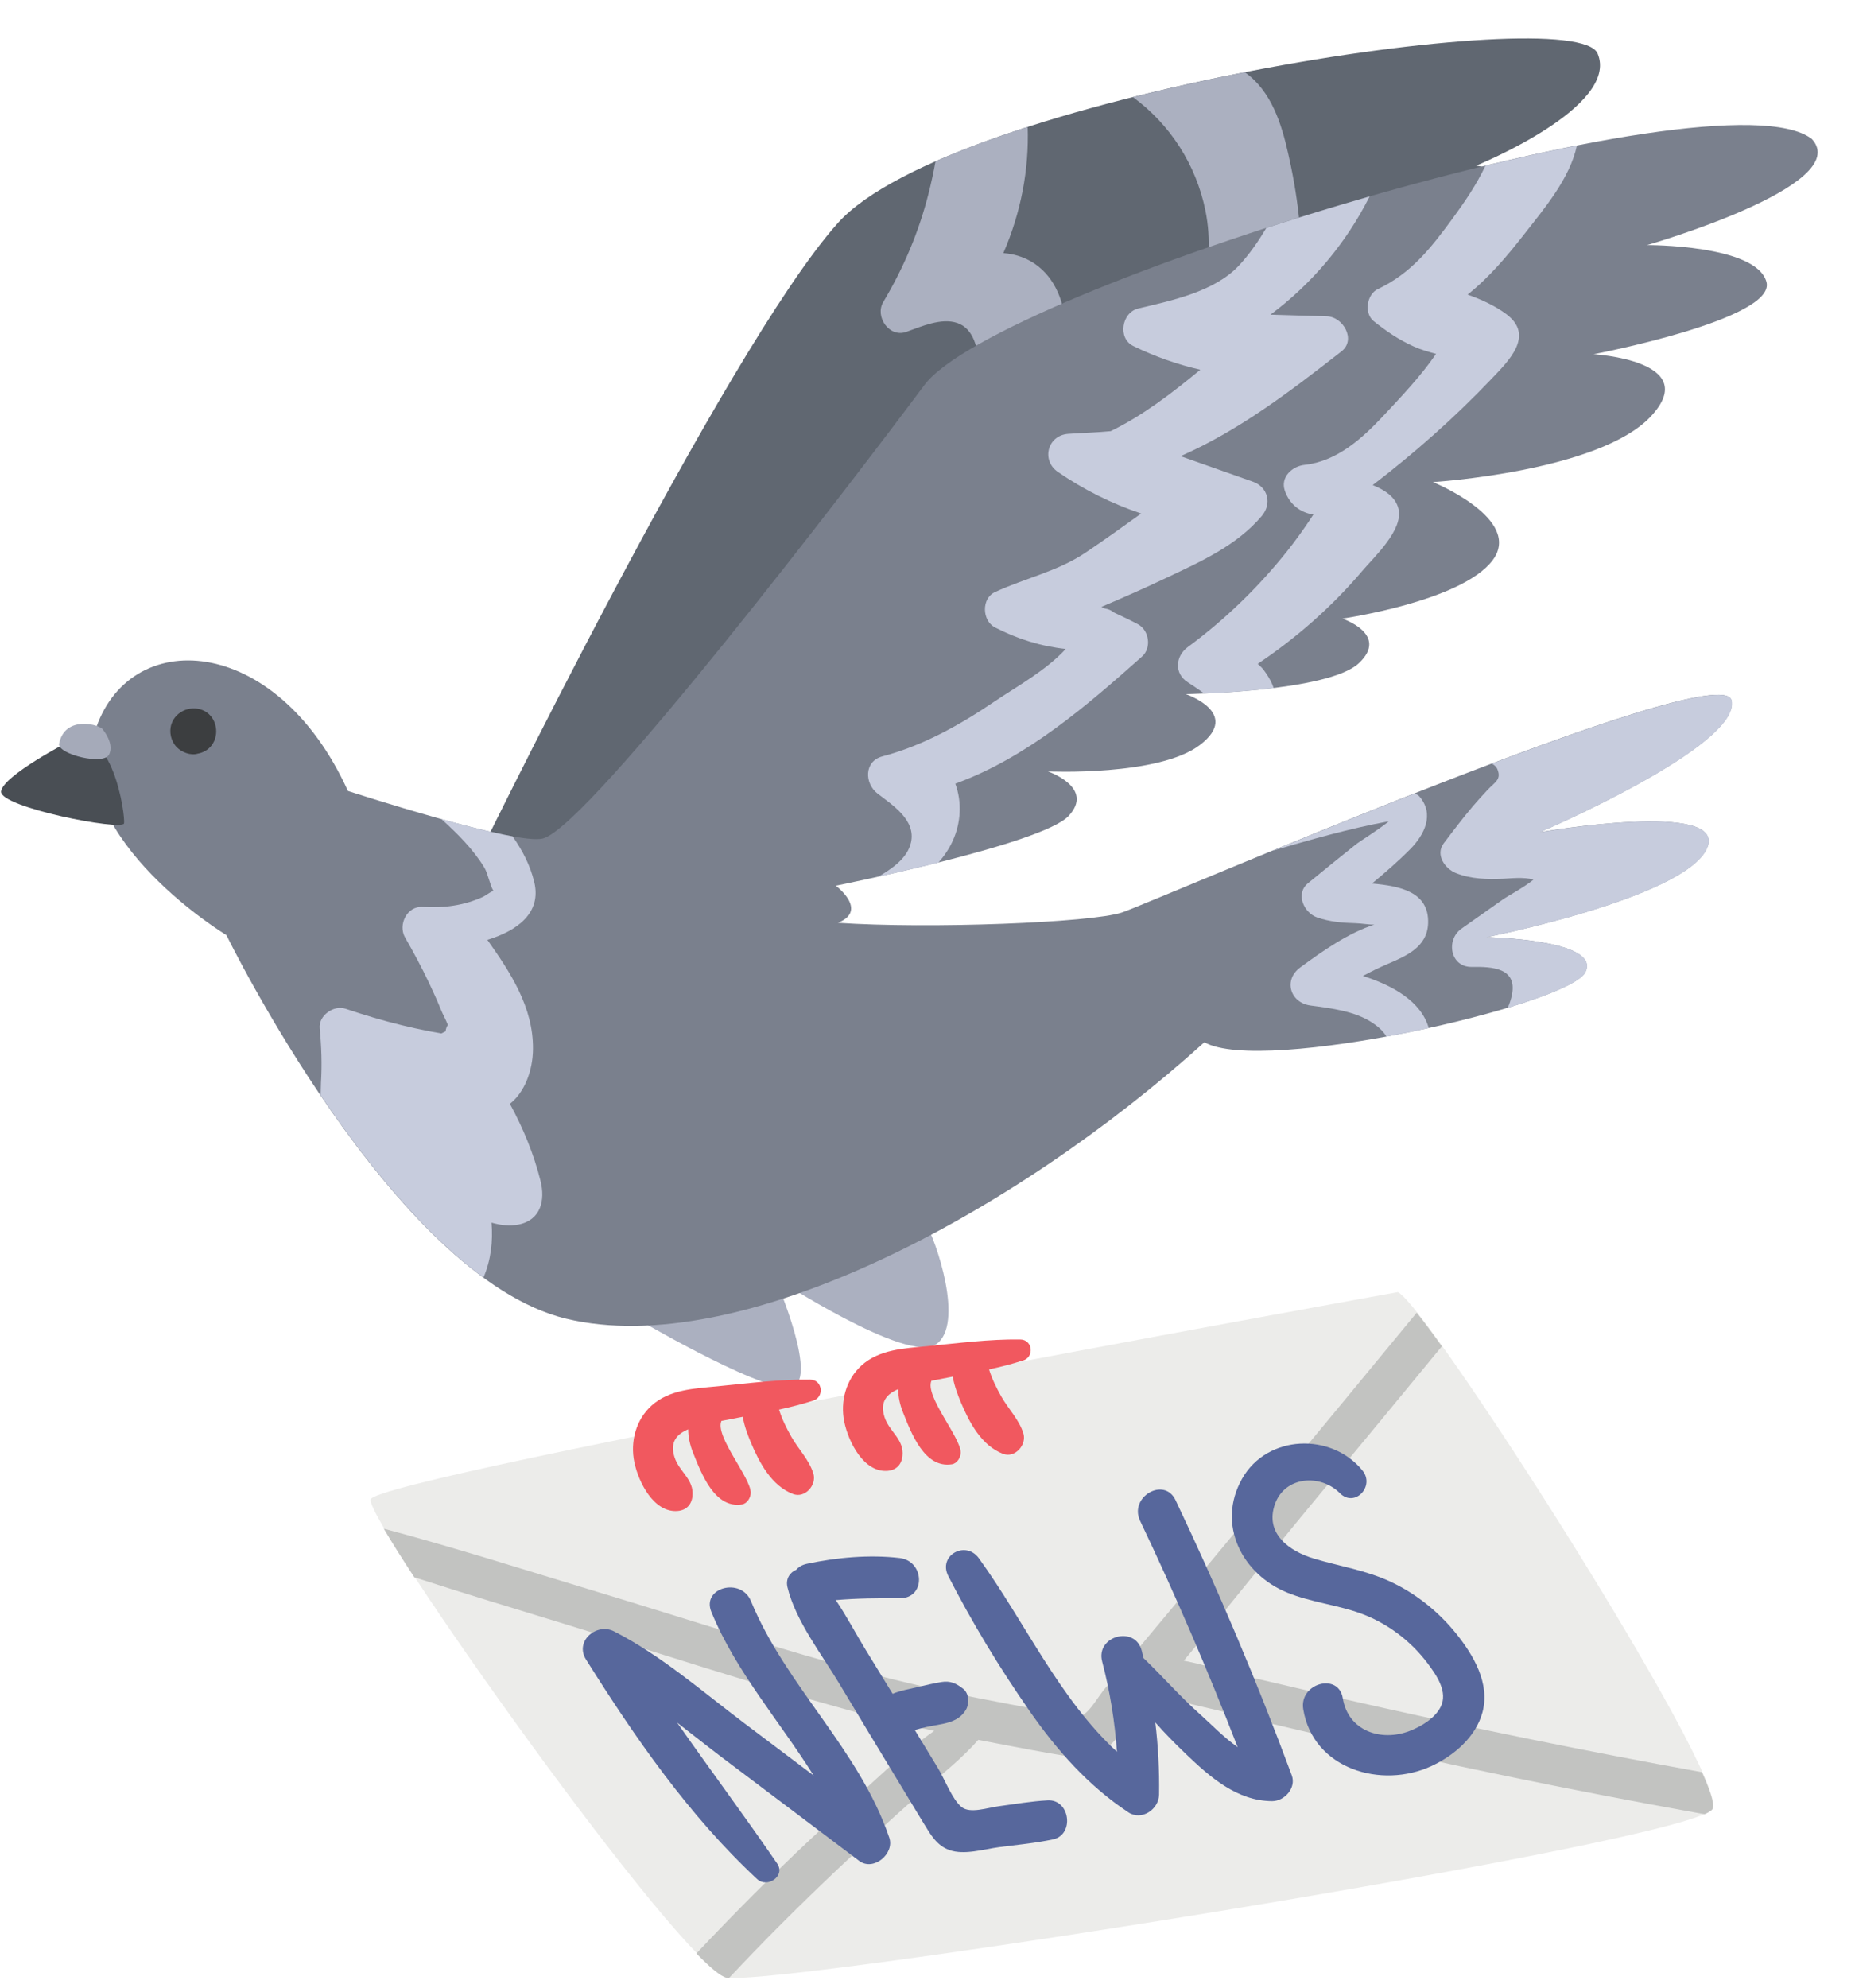 <?xml version="1.0" encoding="UTF-8"?><svg xmlns="http://www.w3.org/2000/svg" xmlns:xlink="http://www.w3.org/1999/xlink" height="2459.5" preserveAspectRatio="xMidYMid meet" version="1.0" viewBox="374.3 252.4 2296.4 2459.5" width="2296.4" zoomAndPan="magnify"><g><g><path d="M 2104.84 1851.211 C 2104.84 1851.211 838.129 2079.832 833.031 2107.871 C 827.934 2135.902 1218.18 2686.43 1274.109 2699.18 C 1330.035 2711.918 2476.961 2530.961 2494.809 2490.18 C 2512.645 2449.402 2143.07 1869.82 2104.84 1851.211" fill="#ececea"/></g><g><path d="M 1154.172 1879.328 C 1154.172 1879.328 1310.5 1971.941 1351.281 1969.391 C 1392.059 1966.84 1333.441 1833.16 1333.441 1833.16 C 1333.441 1833.16 1497.398 1940.5 1533.09 1915.859 C 1568.77 1891.23 1533.09 1786.73 1519.488 1764.641 C 1505.898 1742.551 1200.051 1790.969 1154.172 1879.328" fill="#abb0c0"/></g><g><path d="M 957.918 1329.652 C 957.918 1329.652 1271.418 684.488 1411.598 528.332 C 1551.777 372.191 2324.039 252.391 2352.07 318.652 C 2380.121 384.918 2201.711 457.367 2201.711 457.367 C 2201.711 457.367 2313.84 475.586 2308.75 536.035 C 2303.66 596.465 1143.977 1422.262 1143.977 1422.262 L 957.918 1329.652" fill="#606771"/></g><g><path d="M 1559.375 652.066 C 1579.984 659.027 1584.812 684.297 1586.324 703.258 C 1588.465 730.211 1586.055 757.246 1579.906 783.438 C 1603.09 766.75 1626.738 750.793 1651.406 736.09 C 1664.324 728.383 1678.438 718.258 1693.281 710.504 C 1695.348 694.691 1696.031 678.703 1694.84 662.57 C 1692.633 632.578 1684.254 601.777 1659.891 582.215 C 1647.02 571.852 1631.969 566.812 1616.406 565.574 C 1638.133 515.527 1648.289 462.43 1646.508 409.426 C 1605.027 422.789 1566.414 437.047 1532.395 452.02 C 1529.977 465.59 1527.043 479.066 1523.652 492.418 C 1511.672 539.73 1492.715 584.234 1467.715 626.109 C 1457.004 644.039 1474.984 670.547 1496.145 663.078 C 1514.754 656.516 1539.414 645.309 1559.375 652.066" fill="#abb0c0"/></g><g><path d="M 1866.566 513.016 C 1873.969 549.418 1870.645 582.375 1861.789 614.355 C 1879.238 603.66 1897.062 593.578 1913.371 582.637 C 1936.203 567.309 1959.477 551.914 1984.004 539.34 C 1981.867 511.793 1977.918 484.379 1972.262 457.406 C 1964.449 420.273 1954.941 378.914 1926.824 351.352 C 1923.223 347.832 1919.391 344.699 1915.441 341.746 C 1869.176 350.781 1822.387 361.105 1776.758 372.539 C 1823.105 406.492 1855.055 456.461 1866.566 513.016" fill="#abb0c0"/></g><g><path d="M 805 1231.098 C 805 1231.098 1016.543 1299.91 1047.133 1289.719 C 1105.754 1271.879 1429.441 848.484 1518.641 728.848 C 1607.852 609.207 2502.469 336.191 2617.16 424.273 C 2670.672 481.77 2413.258 555.68 2413.258 555.68 C 2413.258 555.68 2548.332 554.973 2561.078 601.211 C 2573.824 647.43 2346.98 690.719 2346.98 690.719 C 2346.98 690.719 2482.07 698.422 2418.352 767.234 C 2354.633 836.051 2148.188 848.91 2148.188 848.91 C 2148.188 848.91 2260.34 894.656 2222.098 945.645 C 2183.875 996.617 2036.035 1017.852 2036.035 1017.852 C 2036.035 1017.852 2094.66 1037.398 2056.434 1073.086 C 2018.211 1108.754 1842.34 1111.309 1842.34 1111.309 C 1842.34 1111.309 1911.152 1134.543 1860.164 1173.898 C 1809.211 1213.254 1671.578 1206.93 1671.578 1206.93 C 1671.578 1206.93 1730.188 1226.953 1697.059 1262.16 C 1663.93 1297.371 1409.051 1348.344 1409.051 1348.344 C 1409.051 1348.344 1449.832 1379.027 1411.602 1394.27 C 1523.742 1401.867 1725.09 1394.219 1763.316 1381.477 C 1801.559 1368.727 2505.012 1062.895 2517.758 1118.961 C 2530.488 1175.027 2280.723 1282.086 2280.723 1282.086 C 2280.723 1282.086 2515.199 1241.305 2487.168 1302.469 C 2459.133 1363.637 2214.445 1412.059 2214.445 1412.059 C 2214.445 1412.059 2357.188 1414.609 2336.789 1455.387 C 2316.406 1496.168 1936.648 1582.828 1865.277 1542.047 C 1628.242 1756.137 1289.262 1935.668 1075.164 1884.137 C 861.07 1832.598 654.621 1409.508 654.621 1409.508 C 654.621 1409.508 462.195 1293.555 491.504 1158.465 C 532.285 1025.93 715.793 1034.844 805 1231.098" fill="#7a808d"/></g><g><path d="M 459.641 1169.93 C 459.641 1169.93 378.082 1212 375.535 1231.746 C 374.262 1251.5 525.91 1280.805 527.82 1271.246 C 529.73 1261.699 513.164 1145.078 459.641 1169.93" fill="#494e54"/></g><g><path d="M 501.887 1155.492 C 500 1149.535 454.121 1135.949 447.324 1173.332 C 447.324 1186.07 502.547 1199.668 509.344 1186.07 C 516.141 1172.473 501.887 1155.492 501.887 1155.492" fill="#a5aab9"/></g><g><path d="M 627.781 1132.387 C 612.359 1123.984 592.055 1131.637 586.539 1148.383 C 583.293 1158.246 585.969 1169.688 593.223 1177.098 C 599.199 1183.199 610.258 1187.609 619.012 1184.984 C 625.613 1183.82 631.859 1180.438 636.141 1174.879 C 646.348 1161.621 642.785 1140.559 627.781 1132.387" fill="#3c3e40"/></g><g><path d="M 2518.055 1119.008 C 2512.527 1094.617 2376.301 1138.711 2220.988 1197.355 C 2224.281 1198.844 2226.797 1201.156 2228.148 1204.605 C 2233.039 1217.012 2224.98 1220.102 2216.27 1229.34 C 2209.855 1236.168 2203.539 1243.016 2197.484 1250.191 C 2184.969 1264.988 2173.262 1280.422 2161.57 1295.898 C 2150.809 1310.152 2163.309 1327.449 2176.539 1332.699 C 2195.68 1340.289 2214.918 1340.492 2235.195 1339.746 C 2242.012 1339.5 2261.391 1337.215 2272.66 1340.863 C 2260.488 1350.801 2242.445 1359.945 2233.52 1366.25 C 2216.828 1378.02 2200.152 1389.773 2183.477 1401.543 C 2163.992 1415.297 2169.395 1449.242 2196.285 1448.855 C 2221.207 1448.504 2252.805 1449.734 2245.988 1483.512 C 2244.898 1488.863 2243.098 1494.203 2240.816 1499.512 C 2293.047 1483.805 2331.023 1467.586 2337.113 1455.434 C 2357.496 1414.66 2214.762 1412.098 2214.762 1412.098 C 2214.762 1412.098 2459.445 1363.688 2487.469 1302.516 C 2515.508 1241.34 2281.031 1282.129 2281.031 1282.129 C 2281.031 1282.129 2530.805 1175.074 2518.055 1119.008" fill="#c7ccdd"/></g><g><path d="M 972.809 1833.156 C 982.059 1811.605 984.695 1788.402 982.777 1765.273 C 994.07 1768.539 1005.57 1769.816 1016.449 1767.582 C 1043.848 1761.965 1049.438 1737.527 1043.469 1713.684 C 1035.168 1680.473 1022.008 1648.461 1005.527 1618.246 C 1023.559 1604.191 1033.879 1577.512 1034.109 1550.34 C 1034.559 1498.891 1006.391 1455.941 977.637 1415.375 C 1014.379 1404.152 1044.91 1382.277 1035.699 1343.949 C 1030.699 1323.203 1021.098 1304.52 1008.789 1287.277 C 984.293 1282.809 952.164 1274.637 920.684 1265.891 C 941.113 1284.254 960.43 1303.754 973.809 1325.797 C 978.383 1333.332 980.488 1346.809 985.008 1354.574 C 980.742 1356.512 975.059 1360.852 972.016 1362.246 C 948.363 1373.004 923.363 1376.152 897.605 1374.547 C 878.051 1373.312 866.738 1396.758 875.809 1412.523 C 886.285 1430.727 896.199 1449.219 905.23 1468.188 C 910.742 1479.75 915.977 1491.453 920.805 1503.328 C 922.48 1507.434 926.258 1514.211 928.75 1520.656 C 927.234 1522.785 926.254 1525.414 925.926 1528.496 C 924.203 1529.465 922.449 1530.328 920.691 1531.18 C 915.652 1530.305 910.613 1529.402 905.59 1528.422 C 894.41 1526.23 883.289 1523.785 872.219 1521.113 C 848.473 1515.359 825.109 1508.391 801.965 1500.594 C 787.473 1495.711 768.508 1508.996 770.062 1524.891 C 772.258 1547.348 773.059 1569.797 771.637 1592.34 C 771.488 1594.68 771.469 1600.809 771.223 1607.598 C 826.441 1689.281 896.93 1777.602 972.809 1833.156" fill="#c7ccdd"/></g><g><path d="M 2061.52 1460.016 C 2071.531 1454.605 2081.797 1449.605 2092.336 1445.082 C 2115.277 1435.266 2141.172 1424.211 2142.227 1394.992 C 2143.625 1356.102 2108.074 1348.793 2072.758 1345.656 C 2089.09 1332.133 2105.094 1318.23 2119.918 1303.297 C 2137.965 1285.117 2150.246 1259.895 2131.605 1238.09 C 2130.039 1236.258 2127.781 1234.988 2125.328 1234.277 C 2063.883 1258.457 2003 1283.168 1949.102 1305.289 C 1996.801 1291.359 2044.805 1277.586 2093.707 1268.617 C 2079.711 1279.949 2058.34 1292.887 2053.062 1297.07 C 2033.078 1312.965 2013.25 1329.086 1993.504 1345.285 C 1977.605 1358.32 1988.492 1381.828 2004.664 1387.551 C 2020.27 1393.066 2036.27 1394.348 2052.723 1394.77 C 2059.555 1394.926 2068.367 1396.613 2075.742 1396.496 C 2043.234 1406.773 2010.281 1430.109 1983.926 1449.488 C 1962.715 1465.094 1971.445 1493.23 1996.684 1496.609 C 2022.051 1500.012 2051.453 1503.453 2073.312 1517.977 C 2079.578 1522.148 2086.691 1528.016 2090.672 1535.113 C 2108.219 1531.895 2125.789 1528.348 2143.031 1524.574 C 2133.664 1491.438 2098.43 1471.742 2061.52 1460.016" fill="#c7ccdd"/></g><g><path d="M 1605.816 1120.195 C 1562.562 1149.453 1517.434 1174.836 1466.691 1188.324 C 1443.672 1194.441 1444.492 1221.914 1460.672 1234.375 C 1479.223 1248.633 1508.371 1267.055 1502.043 1294.895 C 1497.551 1314.656 1477.961 1327.684 1461.48 1337.273 C 1482.895 1332.523 1508.953 1326.5 1535.934 1319.742 C 1542.988 1311.891 1549.027 1303.086 1553.637 1293.066 C 1563.992 1270.605 1565.301 1244.574 1556.91 1222.113 C 1645.352 1189.891 1718.316 1126.805 1788.152 1064.73 C 1800.105 1054.082 1796.895 1032.234 1783.02 1024.844 C 1773.355 1019.711 1763.508 1014.992 1753.613 1010.461 C 1750.293 1007.773 1746.406 1005.941 1742.316 1005.406 C 1740.781 1004.73 1739.277 1004.008 1737.738 1003.363 C 1764.645 991.992 1791.348 980.145 1817.73 967.652 C 1860.305 947.496 1905.387 927.566 1936.375 890.797 C 1949.098 875.742 1944.027 855.016 1925.176 848.375 C 1895.367 837.867 1865.559 827.355 1835.738 816.848 C 1908.32 785.105 1972.391 735.996 2035.02 687.152 C 2053.488 672.754 2036.941 644.406 2017.059 643.809 C 1993.75 643.133 1970.426 642.441 1947.102 641.75 C 1998.281 603.582 2040.383 553.707 2069.406 496.242 C 2069.527 495.996 2069.59 495.766 2069.699 495.52 C 2026.77 507.828 1983.84 520.934 1941.91 534.516 C 1931.906 551.355 1920.797 567.305 1908.121 580.902 C 1877.852 613.355 1824.75 624.277 1783.328 634.145 C 1762.953 639 1757.559 670.91 1777.258 680.547 C 1804.117 693.668 1831.758 703.379 1860.258 709.891 C 1825.551 738.488 1789.195 766.543 1749.219 785.918 C 1732.176 787.562 1714.707 788.008 1696.73 789.238 C 1671.18 790.973 1662.957 821.949 1683.945 836.391 C 1715.891 858.363 1750.539 875.543 1787 887.848 C 1764.215 904.258 1741.395 920.59 1718.133 936.219 C 1683.332 959.602 1643.582 967.609 1606.016 985.047 C 1588.945 992.961 1590.008 1020.523 1606.016 1028.762 C 1633.887 1043.141 1663.234 1052.223 1693.625 1055.402 C 1669.383 1081.969 1632.242 1102.312 1605.816 1120.195" fill="#c7ccdd"/></g><g><path d="M 2172.367 522.996 C 2145.812 559.195 2121.27 590.652 2079.953 610.121 C 2066.234 616.594 2062.738 640.094 2074.852 649.781 C 2090.492 662.305 2106.449 673.125 2124.812 681.285 C 2133.684 685.223 2142.883 687.805 2152.062 690.293 C 2133.18 717.875 2108.258 744.008 2086.43 767.336 C 2060.312 795.262 2028.996 823.348 1989.32 827.602 C 1974.152 829.223 1958.984 842.645 1964.875 859.672 C 1970.434 875.77 1983.352 886.637 2000.188 889.094 C 1998.312 891.977 1996.426 894.875 1994.488 897.727 C 1986.168 910.043 1977.461 922.109 1968.23 933.75 C 1932.551 978.703 1890.875 1019.059 1844.676 1053.113 C 1829.41 1064.359 1827.598 1085.719 1844.676 1096.621 C 1848.613 1099.141 1856.395 1104.195 1865.152 1110.641 C 1885.91 1109.773 1918.359 1107.867 1951.121 1103.82 C 1950.477 1102.055 1949.801 1100.305 1949.043 1098.59 C 1946.223 1092.289 1942.711 1086.727 1938.57 1081.246 C 1936.742 1078.836 1934.094 1076.348 1931.324 1073.812 C 1979.398 1041.617 2023.09 1003.168 2060.609 959 C 2075.859 941.027 2111.93 907.965 2105.52 881.832 C 2102.023 867.594 2088.934 858.82 2073.637 852.629 C 2125.586 812.871 2174.668 769.477 2219.859 722.082 C 2241.598 699.305 2274.926 667.598 2238.73 640.867 C 2225.074 630.785 2208.484 623.035 2191.113 616.941 C 2217.59 595.941 2240.004 569.34 2260.984 542.484 C 2285.289 511.375 2317.816 473.379 2326.434 432.504 C 2290.223 439.641 2252.18 448.066 2213.148 457.52 C 2202.281 480.754 2187.457 502.41 2172.367 522.996" fill="#c7ccdd"/></g><g><path d="M 1377.441 1959.539 C 1338.75 1959 1300.309 1964.148 1261.809 1967.852 C 1233.859 1970.531 1202.828 1971.762 1180.809 1991.719 C 1161.5 2009.219 1154.309 2036.41 1159.559 2061.641 C 1164.719 2086.43 1183.738 2124.559 1213.219 2122.051 C 1223.898 2121.148 1230.43 2114.34 1231.539 2103.73 C 1233.73 2082.781 1215.25 2073.949 1209.301 2055.461 C 1203.191 2036.48 1212.461 2026.789 1226.262 2021 C 1226.25 2030.309 1228.379 2040.219 1232.172 2049.691 C 1242.422 2075.32 1258.762 2119.34 1292.781 2113.961 C 1299.199 2112.949 1303.559 2105.648 1303.672 2099.66 C 1304.031 2081.109 1258.922 2029.512 1267.41 2010.629 C 1276.18 2008.859 1284.98 2007.199 1293.781 2005.539 C 1295.762 2017.09 1300.25 2028.75 1303.84 2037.301 C 1314.359 2062.34 1329.512 2091.039 1356.129 2101.078 C 1370.879 2106.641 1385.461 2089.93 1381.27 2075.941 C 1376.172 2058.949 1362.66 2045.57 1353.961 2030.23 C 1348.141 2019.961 1342.32 2008.391 1338.762 1996.59 C 1352.961 1993.469 1367.051 1989.93 1380.961 1985.551 C 1395.07 1981.109 1392.68 1959.75 1377.441 1959.539" fill="#f1585f"/></g><g><path d="M 1637.422 1909.84 C 1598.715 1909.301 1560.273 1914.449 1521.781 1918.152 C 1493.828 1920.836 1462.797 1922.062 1440.777 1942.023 C 1421.465 1959.52 1414.273 1986.711 1419.523 2011.941 C 1424.684 2036.723 1443.711 2074.852 1473.188 2072.352 C 1483.879 2071.453 1490.395 2064.641 1491.504 2054.031 C 1493.707 2033.082 1475.215 2024.254 1469.266 2005.762 C 1463.152 1986.781 1472.426 1977.098 1486.234 1971.297 C 1486.215 1980.609 1488.344 1990.523 1492.133 1999.992 C 1502.387 2025.621 1518.727 2069.641 1552.75 2064.262 C 1559.168 2063.254 1563.523 2055.941 1563.633 2049.961 C 1564 2031.41 1518.887 1979.816 1527.375 1960.93 C 1536.16 1959.164 1544.953 1957.5 1553.746 1955.844 C 1555.723 1967.391 1560.211 1979.055 1563.809 1987.602 C 1574.324 2012.641 1589.477 2041.34 1616.098 2051.383 C 1630.852 2056.941 1645.43 2040.23 1641.238 2026.242 C 1636.141 2009.254 1622.625 1995.871 1613.926 1980.527 C 1608.105 1970.262 1602.289 1958.688 1598.734 1946.891 C 1612.93 1943.773 1627.012 1940.227 1640.934 1935.852 C 1655.035 1931.414 1652.652 1910.051 1637.422 1909.84" fill="#f1585f"/></g><g><path d="M 2494.387 2490.59 C 2496.867 2484.922 2491.844 2468.801 2481.273 2445.25 C 2408.973 2432.172 2336.836 2418.301 2264.844 2403.66 C 2186.766 2387.793 2108.871 2370.969 2031.207 2353.203 C 1992.379 2344.312 1953.652 2334.941 1914.82 2326.039 C 1891.215 2320.621 1865.391 2312.211 1839.762 2307.312 C 1893.086 2243.332 1944.812 2177.73 1997.738 2113.891 C 2051.703 2048.812 2105.5 1983.602 2159.238 1918.332 C 2147.352 1901.742 2136.812 1887.59 2128.113 1876.672 C 2009.504 2020.773 1890.375 2164.441 1770.66 2307.652 C 1760.934 2319.301 1751.176 2330.961 1741.434 2342.613 C 1734.344 2351.07 1724.293 2369.48 1714.23 2374.871 C 1704.688 2379.98 1687.973 2372.801 1677.848 2370.98 C 1661.656 2368.07 1645.465 2365.133 1629.289 2362.113 C 1571.156 2351.262 1513.18 2339.391 1455.969 2324.312 C 1341.109 2294.039 1227.918 2256.629 1114.219 2222.289 C 1026.469 2195.801 938.367 2167.641 849.391 2143.91 C 858.75 2159.891 871.645 2180.383 887.164 2204.07 C 948.633 2224.07 1010.637 2242.57 1072.09 2261.52 C 1189.098 2297.59 1305.727 2335.871 1423.816 2368.25 C 1459.23 2377.961 1494.918 2386.422 1530.789 2394.121 C 1489.969 2422.691 1452.648 2460.191 1417.008 2492.133 C 1367.137 2536.812 1319.176 2583.711 1272.539 2631.738 C 1260.387 2644.242 1248.359 2656.852 1236.43 2669.551 C 1253.418 2687.09 1266.398 2697.922 1273.676 2699.582 C 1274.469 2699.762 1275.496 2699.902 1276.707 2700 C 1287.059 2688.988 1297.469 2678.039 1307.969 2667.172 C 1352.43 2621.199 1398.426 2576.832 1445.277 2533.312 C 1469.809 2510.52 1494.809 2488.281 1519.809 2466.012 C 1541.746 2446.473 1565.855 2427.531 1585.355 2405.27 C 1592.266 2406.621 1599.176 2407.953 1606.082 2409.25 C 1635.172 2414.75 1664.293 2420.492 1693.504 2425.16 C 1719.023 2429.242 1736.898 2425.121 1754.562 2405.703 C 1771.949 2386.602 1788.953 2367.121 1805.801 2347.461 C 1832.977 2358.992 1864.652 2364.211 1892.027 2371.27 C 1930.582 2381.23 1969.367 2390.34 2008.172 2399.352 C 2085.773 2417.363 2163.605 2434.43 2241.621 2450.539 C 2319.637 2466.652 2397.879 2481.691 2476.293 2495.801 C 2479.051 2496.289 2481.84 2496.762 2484.613 2497.23 C 2490.203 2494.73 2493.543 2492.5 2494.387 2490.59" fill="#c2c3c1"/></g><g><path d="M 1475.199 2526.301 C 1437.988 2417 1347.422 2339.148 1303.922 2233.512 C 1291.648 2203.719 1242.5 2216.77 1254.949 2247.012 C 1285.449 2321.051 1339.371 2382.109 1381.551 2449.359 L 1296.309 2385.129 C 1244.07 2345.762 1192.961 2300.82 1134.43 2271 C 1112.941 2260.039 1085.449 2283.02 1099.699 2305.73 C 1160.672 2402.949 1227.289 2499.078 1311.551 2577.52 C 1324.129 2589.219 1347.02 2573.781 1336.422 2558.328 C 1296.031 2499.488 1253.441 2442.281 1212.512 2383.871 C 1232.039 2398.969 1251.289 2414.352 1270.691 2428.969 C 1326.43 2470.969 1382.16 2512.969 1437.898 2554.969 C 1455.602 2568.309 1481.961 2546.18 1475.199 2526.301" fill="#57679c"/></g><g><path d="M 1671.289 2480.109 C 1651.125 2481.18 1631.098 2484.652 1611.09 2487.32 C 1596.613 2489.238 1575.34 2496.832 1564.738 2488.41 C 1553.262 2479.301 1543.664 2453.738 1535.828 2440.859 C 1526.133 2424.898 1516.418 2408.949 1506.723 2392.992 C 1511.586 2391.742 1516.512 2390.371 1521.488 2389.262 C 1539.418 2385.262 1559.895 2385.371 1570.102 2367.969 C 1574.391 2360.629 1574.066 2347.879 1566.754 2342.152 C 1558.074 2335.34 1550.805 2331.891 1539.645 2333.719 C 1529.941 2335.32 1520.246 2337.609 1510.664 2339.879 C 1500.227 2342.34 1489.078 2344.172 1479.332 2348.281 C 1468.254 2330.219 1457.23 2312.129 1446.105 2294.102 C 1434.273 2274.91 1422.613 2252.461 1408.953 2232.34 C 1435.289 2230.07 1461.195 2229.859 1488.031 2230.039 C 1520.863 2230.262 1519.023 2183.879 1488.031 2180.262 C 1450.402 2175.859 1410.25 2179.562 1373.27 2187.41 C 1367.203 2188.699 1362.852 2191.391 1359.957 2194.859 C 1352.176 2198 1346.641 2206.082 1349.141 2216.379 C 1359.348 2258.441 1391.707 2299.531 1413.766 2336.441 C 1437.129 2375.52 1460.734 2414.449 1484.34 2453.379 C 1495.699 2472.129 1506.984 2490.93 1518.426 2509.621 C 1526.543 2522.859 1534.219 2536.199 1549.625 2541.621 C 1568.281 2548.191 1592.441 2540.473 1611.09 2538.02 C 1633.336 2535.09 1655.883 2533.09 1677.828 2528.41 C 1704.77 2522.672 1699.035 2478.629 1671.289 2480.109" fill="#57679c"/></g><g><path d="M 1973.461 2449.199 C 1930.574 2333.547 1882.551 2219.938 1829.523 2108.578 C 1815.473 2079.086 1771.688 2104.816 1785.676 2134.195 C 1829.414 2226.059 1869.664 2319.477 1906.469 2414.309 C 1889.008 2402.016 1873.055 2385.359 1859.77 2373.516 C 1835.191 2351.625 1813.578 2326.816 1789.926 2304.066 C 1789.172 2300.996 1788.48 2297.918 1787.691 2294.848 C 1779.461 2263.258 1730.441 2276.656 1738.723 2308.348 C 1748.363 2345.207 1754.371 2382.379 1757.02 2419.996 C 1685.016 2353.746 1642.891 2258.957 1586.016 2180.477 C 1569.672 2157.926 1535.211 2177.066 1548.242 2202.559 C 1577.625 2260.078 1611.809 2316.309 1648.707 2369.348 C 1682.551 2417.977 1721.406 2461.988 1771.082 2494.887 C 1787.547 2505.809 1808.867 2491.297 1809.16 2473.039 C 1809.633 2443.109 1808.078 2413.289 1804.52 2383.719 C 1816.566 2397.348 1829.316 2410.258 1841.98 2422.359 C 1871.91 2450.996 1905.5 2480.938 1949.176 2481.078 C 1964.402 2481.117 1979.227 2464.77 1973.461 2449.199" fill="#57679c"/></g><g><path d="M 2176.988 2273.828 C 2155.246 2246.738 2127.078 2224.129 2095.508 2209.48 C 2065.137 2195.379 2033.047 2190.559 2001.258 2181.098 C 1970.477 2171.957 1939.777 2150.027 1952.59 2113.648 C 1964.785 2079.008 2008.812 2075.77 2032.98 2100.008 C 2051.383 2118.461 2076.762 2091.379 2060.996 2071.988 C 2022.59 2024.73 1942.977 2027.297 1911.977 2082.09 C 1880.078 2138.488 1911.801 2200.32 1967.984 2223.109 C 1996.969 2234.879 2028.391 2238 2057.77 2248.449 C 2090.945 2260.238 2120.789 2282.68 2141.852 2310.867 C 2152.66 2325.34 2167.145 2346.082 2157.75 2364.488 C 2150.508 2378.691 2133.734 2388.68 2119.453 2394.211 C 2083.73 2408.02 2043.148 2394.051 2036.602 2353.738 C 2031.371 2321.57 1982.43 2335.219 1987.645 2367.238 C 1999.719 2441.57 2084.711 2466.449 2146.668 2437.52 C 2174.348 2424.598 2201.328 2401.711 2209.539 2371.109 C 2219.082 2335.418 2198.539 2300.66 2176.988 2273.828" fill="#57679c"/></g></g></svg>